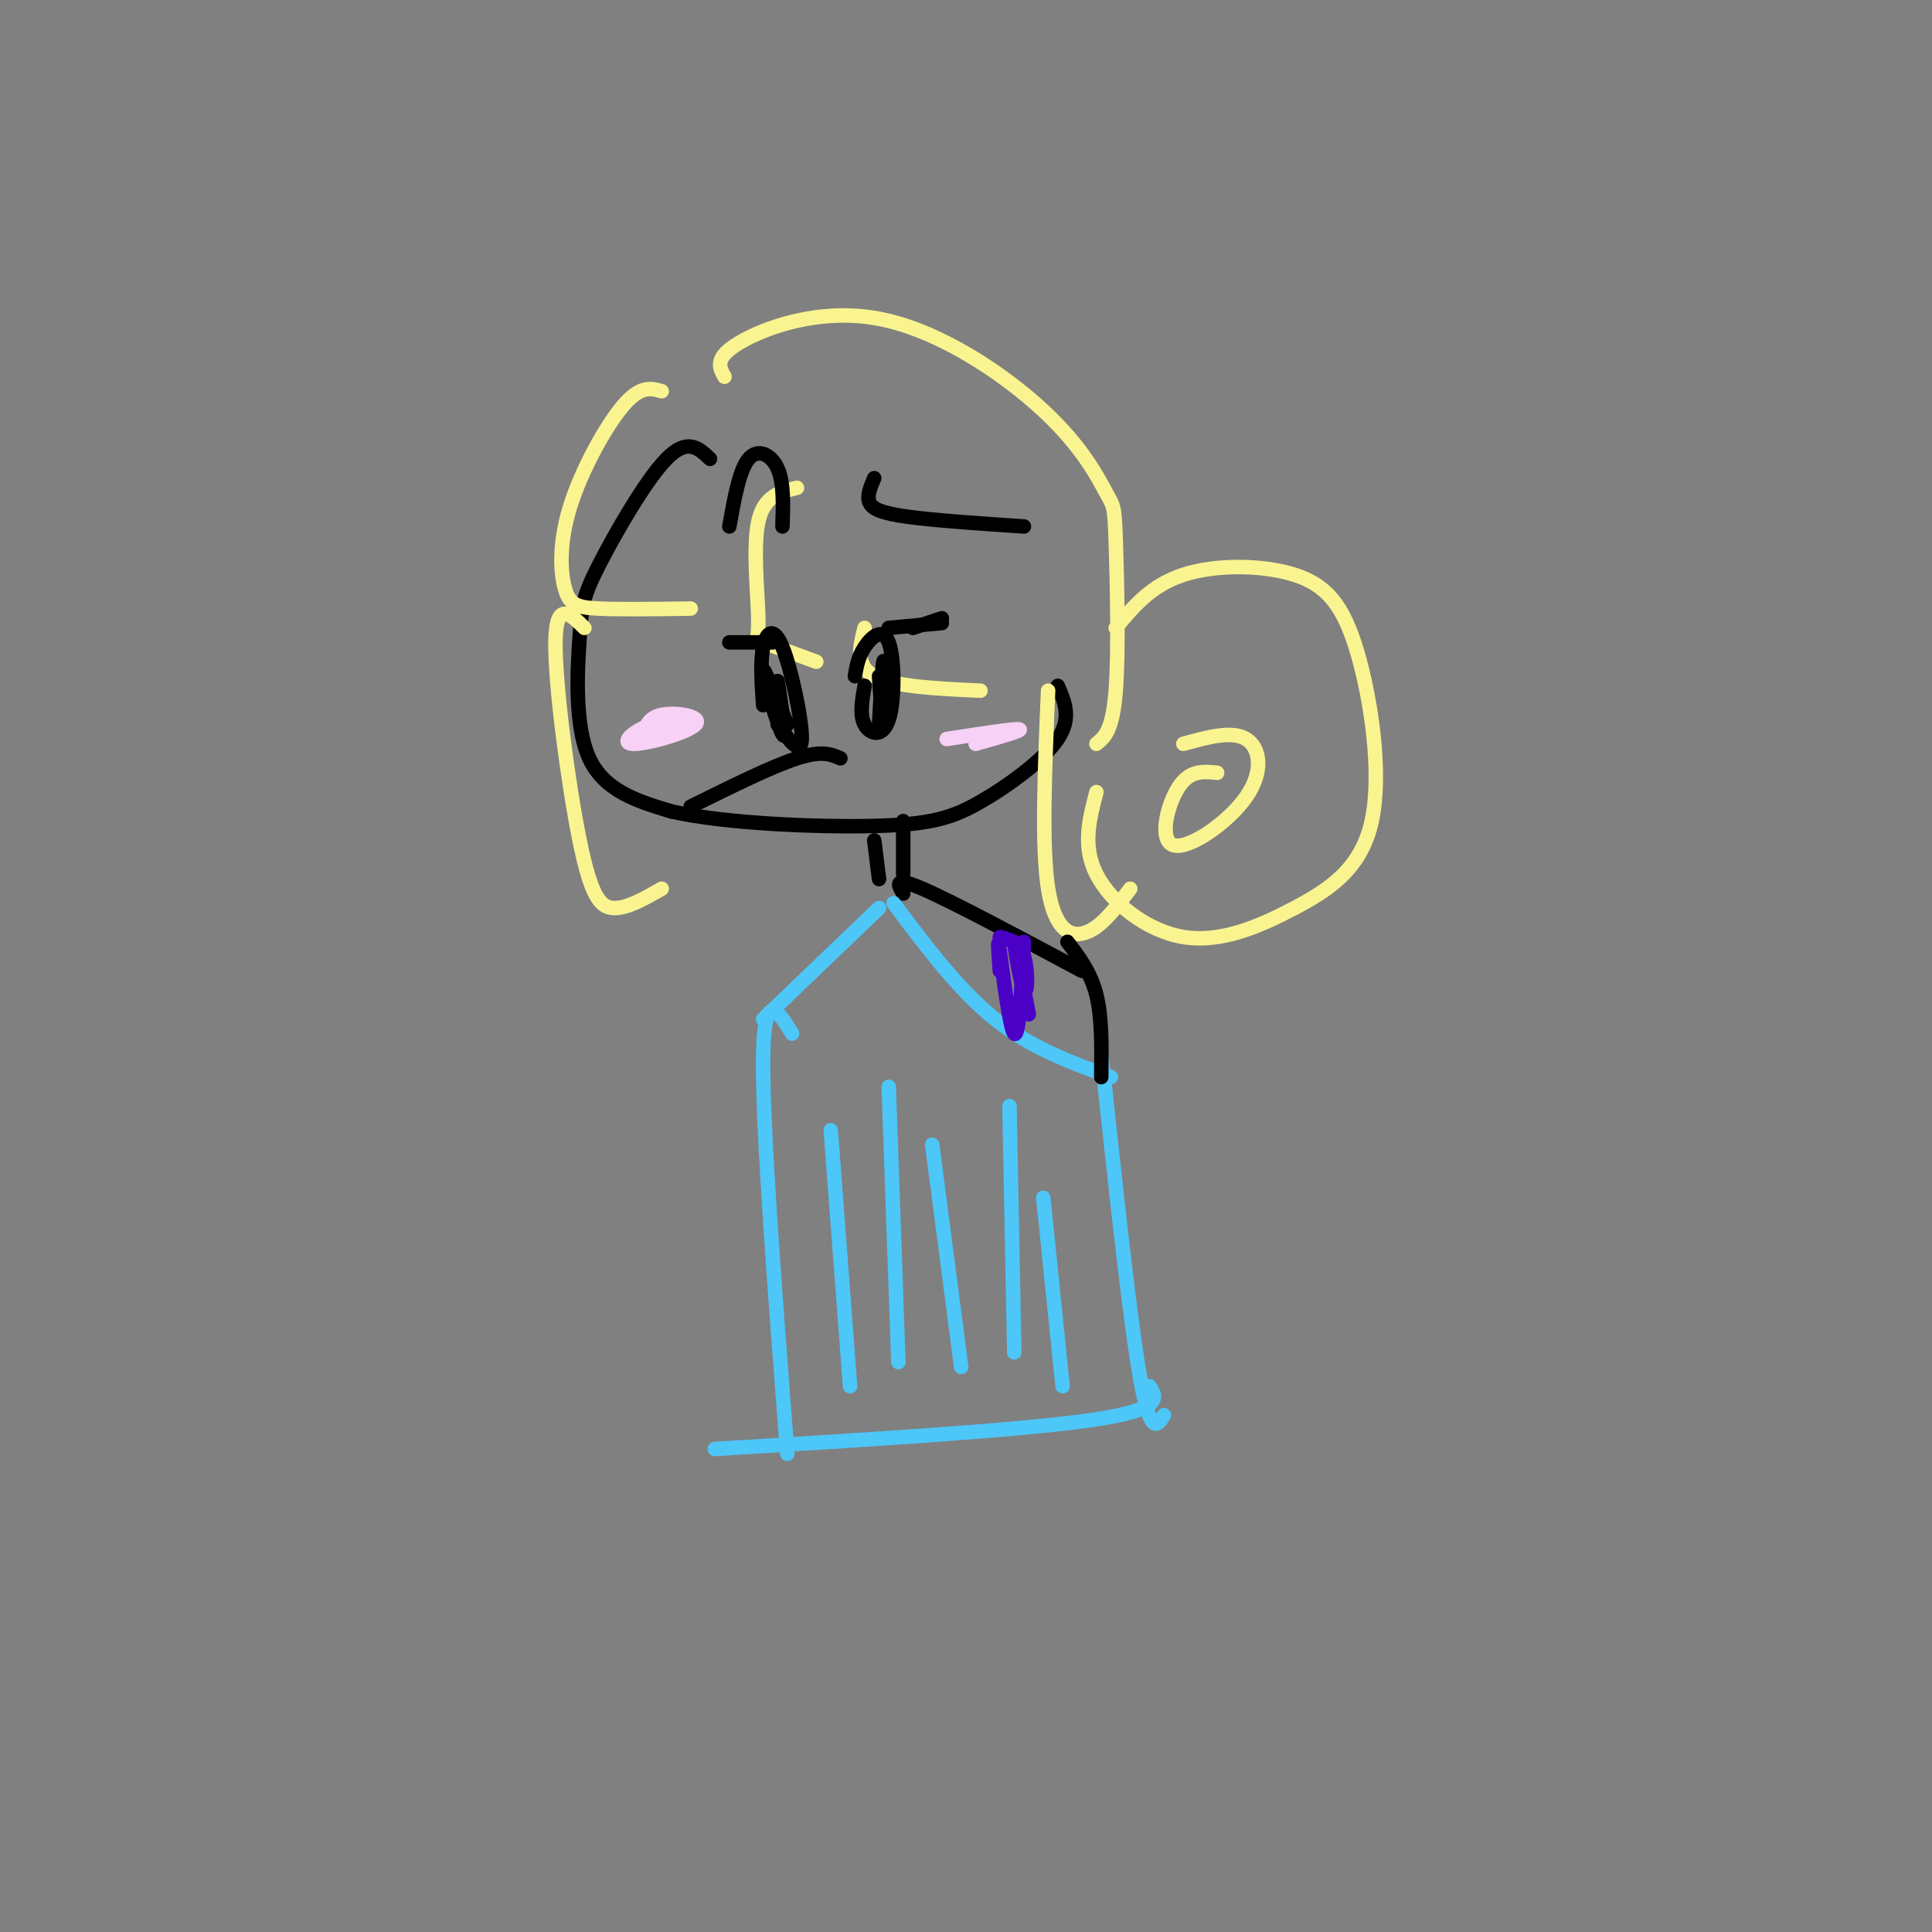 <svg viewBox='0 0 400 400' version='1.1' xmlns='http://www.w3.org/2000/svg' xmlns:xlink='http://www.w3.org/1999/xlink'><rect x="0" y="0" width="400" height="400" fill="#808080" stroke="none"/><g fill='none' stroke='#000000' stroke-width='3' stroke-linecap='round' stroke-linejoin='round'><path d='M147,95c-2.329,-2.219 -4.657,-4.437 -9,0c-4.343,4.437 -10.700,15.530 -14,22c-3.300,6.470 -3.542,8.319 -4,15c-0.458,6.681 -1.131,18.195 2,25c3.131,6.805 10.065,8.903 17,11'/><path d='M139,168c11.064,2.512 30.223,3.292 42,3c11.777,-0.292 16.171,-1.656 22,-5c5.829,-3.344 13.094,-8.670 16,-13c2.906,-4.330 1.453,-7.665 0,-11'/></g>
<g fill='none' stroke='#F9F490' stroke-width='3' stroke-linecap='round' stroke-linejoin='round'><path d='M137,81c-2.191,-0.627 -4.383,-1.254 -8,3c-3.617,4.254 -8.660,13.388 -11,21c-2.340,7.612 -1.976,13.703 -1,17c0.976,3.297 2.565,3.799 7,4c4.435,0.201 11.718,0.100 19,0'/><path d='M165,101c-3.417,0.821 -6.833,1.643 -8,7c-1.167,5.357 -0.083,15.250 0,20c0.083,4.750 -0.833,4.357 1,5c1.833,0.643 6.417,2.321 11,4'/><path d='M179,130c-1.000,3.917 -2.000,7.833 2,10c4.000,2.167 13.000,2.583 22,3'/><path d='M121,130c-2.952,-2.929 -5.905,-5.857 -6,3c-0.095,8.857 2.667,29.500 5,41c2.333,11.500 4.238,13.857 7,14c2.762,0.143 6.381,-1.929 10,-4'/><path d='M217,143c-0.689,16.111 -1.378,32.222 0,41c1.378,8.778 4.822,10.222 8,9c3.178,-1.222 6.089,-5.111 9,-9'/><path d='M150,78c-1.086,-1.949 -2.173,-3.897 3,-7c5.173,-3.103 16.604,-7.359 29,-5c12.396,2.359 25.755,11.334 34,19c8.245,7.666 11.375,14.024 13,17c1.625,2.976 1.745,2.570 2,10c0.255,7.430 0.644,22.694 0,31c-0.644,8.306 -2.322,9.653 -4,11'/><path d='M231,130c3.658,-4.414 7.317,-8.828 14,-11c6.683,-2.172 16.392,-2.102 23,0c6.608,2.102 10.115,6.237 13,16c2.885,9.763 5.149,25.155 3,35c-2.149,9.845 -8.710,14.144 -16,18c-7.290,3.856 -15.309,7.269 -23,6c-7.691,-1.269 -15.055,-7.220 -18,-13c-2.945,-5.780 -1.473,-11.390 0,-17'/><path d='M245,154c5.045,-1.388 10.089,-2.775 13,-1c2.911,1.775 3.687,6.713 0,12c-3.687,5.287 -11.839,10.923 -15,10c-3.161,-0.923 -1.332,-8.407 1,-12c2.332,-3.593 5.166,-3.297 8,-3'/></g>
<g fill='none' stroke='#000000' stroke-width='3' stroke-linecap='round' stroke-linejoin='round'><path d='M158,146c-0.304,-4.488 -0.607,-8.976 0,-12c0.607,-3.024 2.125,-4.583 4,0c1.875,4.583 4.107,15.310 4,19c-0.107,3.690 -2.554,0.345 -5,-3'/><path d='M177,140c0.319,-1.959 0.638,-3.917 2,-6c1.362,-2.083 3.767,-4.290 5,-1c1.233,3.290 1.293,12.078 0,16c-1.293,3.922 -3.941,2.978 -5,1c-1.059,-1.978 -0.530,-4.989 0,-8'/><path d='M151,109c1.044,-5.867 2.089,-11.733 4,-14c1.911,-2.267 4.689,-0.933 6,2c1.311,2.933 1.156,7.467 1,12'/><path d='M189,130c0.000,0.000 6.000,-2.000 6,-2'/><path d='M160,133c0.000,0.000 -9.000,0.000 -9,0'/><path d='M184,130c0.000,0.000 11.000,-1.000 11,-1'/><path d='M143,167c8.417,-4.167 16.833,-8.333 22,-10c5.167,-1.667 7.083,-0.833 9,0'/><path d='M182,140c0.400,5.956 0.800,11.911 1,10c0.200,-1.911 0.200,-11.689 0,-13c-0.200,-1.311 -0.600,5.844 -1,13'/><path d='M161,141c0.978,6.333 1.956,12.667 1,11c-0.956,-1.667 -3.844,-11.333 -4,-13c-0.156,-1.667 2.422,4.667 5,11'/></g>
<g fill='none' stroke='#F8D1F6' stroke-width='3' stroke-linecap='round' stroke-linejoin='round'><path d='M133,153c0.491,-2.187 0.983,-4.374 4,-5c3.017,-0.626 8.560,0.310 7,2c-1.560,1.690 -10.222,4.133 -13,4c-2.778,-0.133 0.329,-2.844 4,-4c3.671,-1.156 7.906,-0.759 8,0c0.094,0.759 -3.953,1.879 -8,3'/><path d='M196,153c7.000,-1.083 14.000,-2.167 15,-2c1.000,0.167 -4.000,1.583 -9,3'/></g>
<g fill='none' stroke='#000000' stroke-width='3' stroke-linecap='round' stroke-linejoin='round'><path d='M212,109c-9.222,-0.622 -18.444,-1.244 -24,-2c-5.556,-0.756 -7.444,-1.644 -8,-3c-0.556,-1.356 0.222,-3.178 1,-5'/><path d='M181,174c0.000,0.000 1.000,8.000 1,8'/><path d='M187,170c0.000,0.000 0.000,11.000 0,11'/><path d='M187,185c-1.083,-1.833 -2.167,-3.667 4,-1c6.167,2.667 19.583,9.833 33,17'/></g>
<g fill='none' stroke='#4DC6F8' stroke-width='3' stroke-linecap='round' stroke-linejoin='round'><path d='M182,188c0.000,0.000 -24.000,23.000 -24,23'/><path d='M164,214c-2.917,-4.750 -5.833,-9.500 -6,5c-0.167,14.500 2.417,48.250 5,82'/><path d='M185,187c6.750,9.000 13.500,18.000 21,24c7.500,6.000 15.750,9.000 24,12'/><path d='M228,218c2.917,27.250 5.833,54.500 8,67c2.167,12.500 3.583,10.250 5,8'/><path d='M238,287c1.500,2.417 3.000,4.833 -12,7c-15.000,2.167 -46.500,4.083 -78,6'/><path d='M172,234c0.000,0.000 4.000,53.000 4,53'/><path d='M184,225c0.000,0.000 2.000,57.000 2,57'/><path d='M193,237c0.000,0.000 6.000,46.000 6,46'/><path d='M209,229c0.000,0.000 1.000,51.000 1,51'/><path d='M216,248c0.000,0.000 4.000,39.000 4,39'/></g>
<g fill='none' stroke='#000000' stroke-width='3' stroke-linecap='round' stroke-linejoin='round'><path d='M221,195c2.417,3.167 4.833,6.333 6,11c1.167,4.667 1.083,10.833 1,17'/></g>
<g fill='none' stroke='#4B00C5' stroke-width='3' stroke-linecap='round' stroke-linejoin='round'><path d='M207,194c2.036,0.512 4.071,1.024 5,4c0.929,2.976 0.750,8.417 0,7c-0.750,-1.417 -2.071,-9.690 -2,-10c0.071,-0.310 1.536,7.345 3,15'/><path d='M207,201c-0.289,-4.000 -0.578,-8.000 0,-4c0.578,4.000 2.022,16.000 3,17c0.978,1.000 1.489,-9.000 2,-19'/></g>
</svg>
